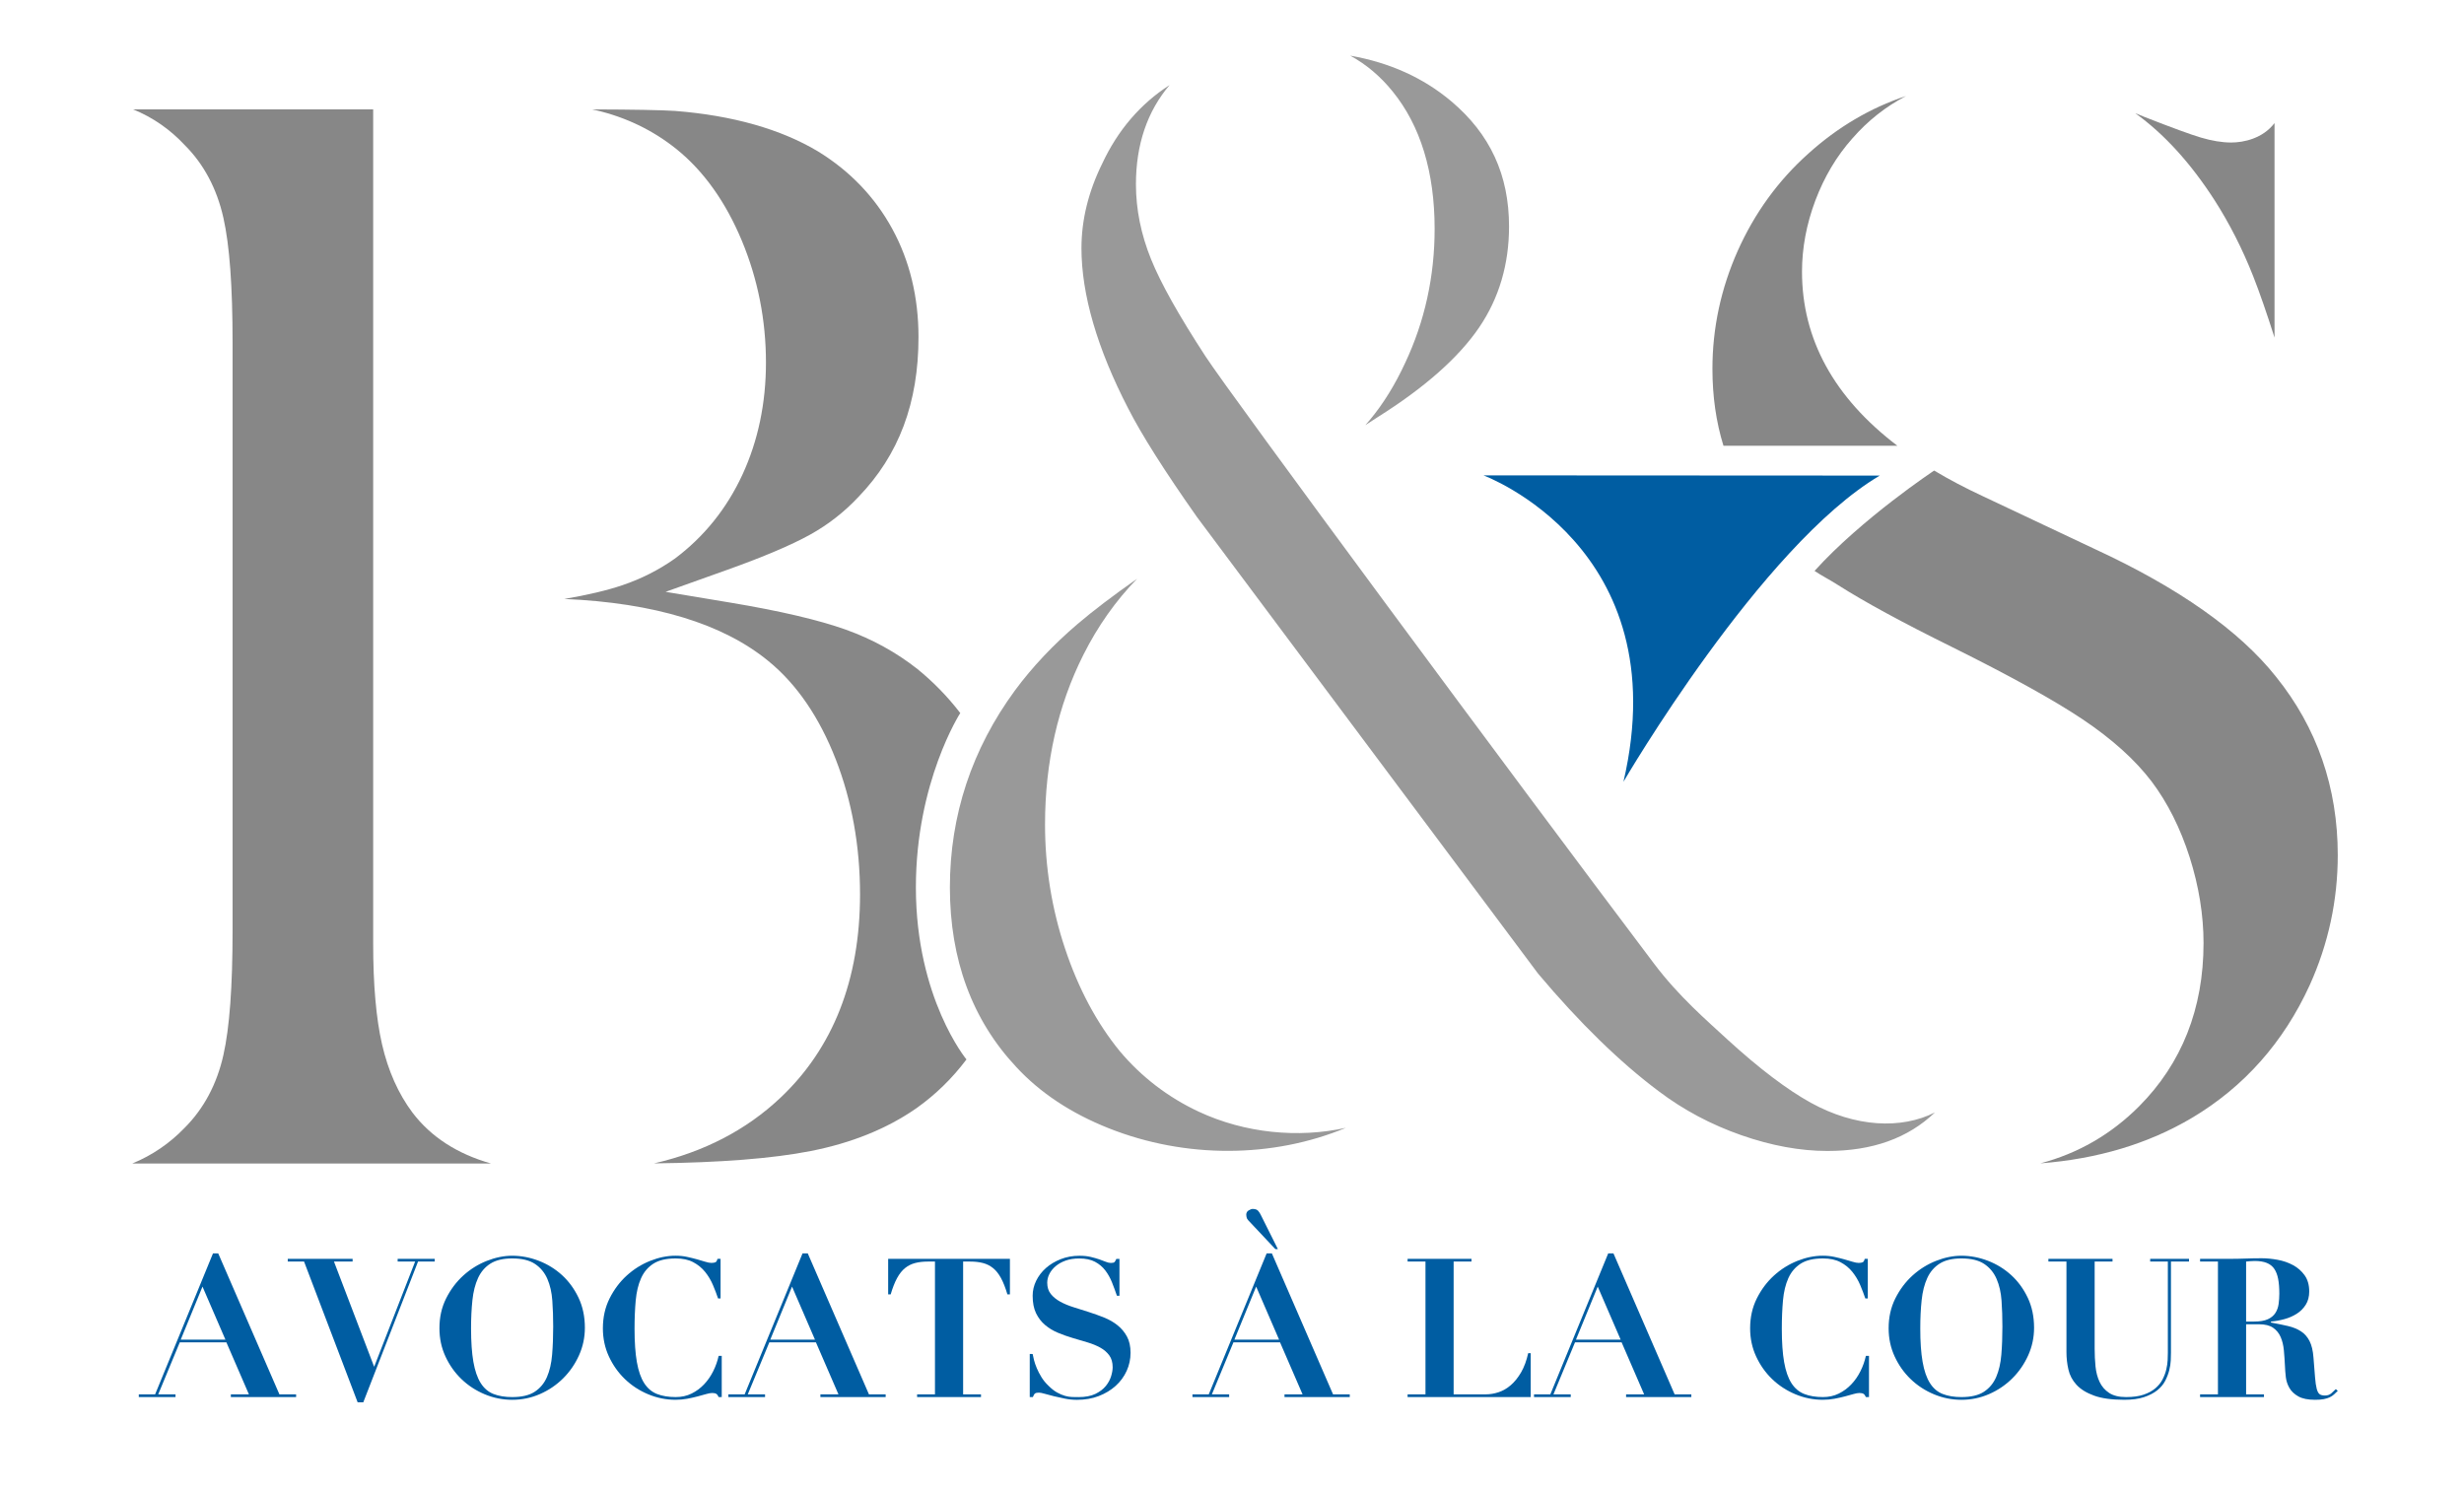 <?xml version="1.0" encoding="utf-8"?>
<!-- Generator: Adobe Illustrator 25.2.1, SVG Export Plug-In . SVG Version: 6.00 Build 0)  -->
<svg version="1.1" id="Calque_1" xmlns="http://www.w3.org/2000/svg" xmlns:xlink="http://www.w3.org/1999/xlink" x="0px" y="0px"
	 viewBox="0 0 211.093 127.799" style="enable-background:new 0 0 211.093 127.799;" xml:space="preserve">
<style type="text/css">
	.st0{fill:#999999;}
	.st1{fill:#005DA2;}
	.st2{fill:#878787;}
</style>
<g>
	<g>
		<path class="st0" d="M131.772,83.426c3.555,4.224,7.036,7.615,10.346,10.084
			c2.107,1.594,4.481,2.854,7.058,3.754c2.566,0.897,5.046,1.354,7.374,1.354
			c3.848,0,6.905-1.088,9.217-3.301c-2.888,1.459-6.826,1.271-10.634-0.832
			c-2.025-1.119-4.404-2.921-7.072-5.355c-1.854-1.713-4.22-3.729-6.354-6.559
			c-12.016-15.925-36.288-48.745-38.44-52.054
			c-2.295-3.524-3.818-6.242-4.654-8.306c-0.859-2.122-1.296-4.282-1.296-6.421
			c0-3.396,0.968-6.251,2.883-8.502c-2.493,1.602-4.433,3.86-5.772,6.728
			c-1.185,2.406-1.778,4.833-1.778,7.238c0,3.98,1.348,8.602,4.004,13.742
			c1.149,2.257,3.137,5.392,5.907,9.324L131.772,83.426z M97.418,49.587
			c-2.044,1.431-3.753,2.729-5.111,3.886c-2.068,1.765-3.865,3.671-5.342,5.667
			c-3.705,5.043-5.587,10.727-5.587,16.892c0,6.19,1.914,11.368,5.691,15.396
			c2.036,2.205,4.698,3.965,7.921,5.244c6.583,2.613,14.051,2.564,20.313-0.037
			c-4.091,0.898-8.647,0.465-12.611-1.387c-2.614-1.223-4.885-2.96-6.742-5.161
			c-1.986-2.423-3.565-5.382-4.707-8.813c-1.138-3.408-1.714-6.986-1.714-10.638
			c0-5.304,1.104-10.19,3.28-14.52C94.052,53.643,95.593,51.462,97.418,49.587z
			 M115.679,4.769c1.365,0.746,2.581,1.769,3.63,3.067
			c2.387,2.941,3.597,6.903,3.597,11.778c0,4.066-0.85,7.929-2.526,11.482
			c-0.864,1.871-1.883,3.52-3.03,4.89c-0.119,0.145-0.246,0.291-0.379,0.439
			c0.339-0.22,0.695-0.45,1.062-0.688c4.021-2.528,6.941-5.112,8.69-7.688
			c1.697-2.496,2.557-5.403,2.557-8.641c0-4.415-1.62-7.927-4.955-10.735
			C121.941,6.665,119.043,5.358,115.679,4.769z"/>
	</g>
</g>
<path class="st1" d="M127.089,40.731c0,0,16.685,6.141,11.994,26.251
	c0,0,11.795-20.231,21.96-26.233L127.089,40.731z"/>
<g>
	<path class="st2" d="M35.341,95.336c-1.217-1.622-2.096-3.6-2.618-5.887
		c-0.5-2.189-0.753-5.079-0.753-8.588V9.371H11.401
		c1.677,0.678,3.171,1.713,4.445,3.083c1.614,1.613,2.733,3.714,3.292,6.206
		c0.53,2.357,0.787,5.857,0.787,10.701v50.339c0,4.843-0.257,8.344-0.787,10.701
		c-0.558,2.491-1.678,4.592-3.328,6.242c-1.278,1.327-2.788,2.356-4.478,3.048
		h30.734C39.173,98.87,36.922,97.415,35.341,95.336z"/>
	<path class="st2" d="M82.267,61.096c-1.069-1.393-2.291-2.65-3.656-3.761
		c-1.809-1.43-3.876-2.57-6.129-3.378c-2.322-0.833-5.662-1.615-9.924-2.325
		l-5.536-0.922l5.285-1.888c3.098-1.107,5.483-2.119,7.092-3.01
		c1.544-0.856,2.94-1.946,4.149-3.239c3.463-3.591,5.14-8.063,5.14-13.69
		c0-3.425-0.756-6.545-2.247-9.273c-1.485-2.722-3.621-4.952-6.348-6.629
		c-3.191-1.914-7.321-3.087-12.262-3.477c-1.167-0.076-3.553-0.119-7.09-0.13
		c0.086,0.019,0.171,0.038,0.255,0.057c2.597,0.594,4.944,1.724,6.977,3.36
		c2.322,1.877,4.202,4.517,5.588,7.849c1.366,3.284,2.059,6.793,2.059,10.43
		c0,3.473-0.677,6.701-2.012,9.592c-1.351,2.921-3.307,5.349-5.815,7.217
		c-1.367,0.963-2.859,1.716-4.467,2.261c-1.316,0.446-2.988,0.842-4.98,1.18
		c7.712,0.331,13.59,2.12,17.494,5.33c2.415,1.973,4.354,4.805,5.761,8.417
		c1.379,3.545,2.079,7.435,2.079,11.561c0,7.306-2.303,13.178-6.844,17.453
		c-2.918,2.748-6.533,4.619-10.8,5.6c5.674-0.065,10.179-0.42,13.412-1.057
		c3.496-0.684,6.539-1.914,9.046-3.658c1.641-1.16,3.08-2.562,4.304-4.191
		c0,0-4.333-5.239-4.333-14.741C78.464,66.981,82.267,61.096,82.267,61.096z"/>
	<path class="st2" d="M189.732,17.168c1.269,1.981,2.376,4.161,3.293,6.479
		c0.549,1.393,1.163,3.16,1.836,5.279V10.545
		c-1.01,1.322-2.638,1.666-3.713,1.666c-0.777,0-1.656-0.144-2.611-0.428
		c-0.862-0.257-2.418-0.826-4.761-1.741c-0.288-0.118-0.57-0.231-0.847-0.341
		C185.39,11.463,187.676,13.97,189.732,17.168z"/>
	<path class="st2" d="M194.998,57.997c-3.129-3.952-8.344-7.63-15.508-10.942l-9.625-4.543
		c-1.496-0.695-2.883-1.426-4.164-2.193c0,0-6.183,4.097-10.247,8.597
		c0.629,0.429,1.217,0.705,2.033,1.226c2.24,1.428,5.536,3.219,9.796,5.322
		c4.956,2.462,8.699,4.536,11.131,6.164c2.516,1.686,4.506,3.477,5.913,5.326
		c1.365,1.81,2.462,3.992,3.262,6.492c0.79,2.487,1.19,4.962,1.19,7.36
		c0,5.607-1.862,10.317-5.534,13.998c-2.393,2.396-5.221,4.025-8.445,4.874
		c4.896-0.373,9.257-1.681,12.996-3.903c4.452-2.649,7.845-6.475,10.082-11.374
		c1.592-3.518,2.4-7.265,2.4-11.129
		C200.278,67.489,198.502,62.349,194.998,57.997z"/>
	<path class="st2" d="M154.379,23.275c0-2.024,0.385-4.075,1.144-6.096
		c0.764-2.026,1.83-3.815,3.17-5.318c1.329-1.522,2.864-2.734,4.597-3.634
		c-3.057,1.016-5.857,2.666-8.376,4.941c-2.57,2.297-4.601,5.097-6.042,8.326
		c-1.438,3.227-2.166,6.626-2.166,10.101c0,2.367,0.314,4.558,0.944,6.596h14.896
		C157.126,34.064,154.379,29.07,154.379,23.275z"/>
</g>
<g>
	<path class="st1" d="M13.289,119.472l4.958-12.078h0.449l5.241,12.078h1.431v0.233h-5.59
		v-0.233h1.547l-1.93-4.458H15.402l-1.847,4.458h1.481v0.233h-3.145v-0.233H13.289z
		 M15.485,114.781h3.826l-1.963-4.542L15.485,114.781z"/>
	<path class="st1" d="M30.208,107.86v0.233h-1.597l3.443,9.017l3.511-9.017h-1.498v-0.233
		h3.178v0.233h-1.431l-4.692,12.062h-0.482l-4.591-12.062h-1.397v-0.233H30.208z"/>
	<path class="st1" d="M38.218,111.254c0.383-0.765,0.874-1.419,1.473-1.963
		c0.599-0.543,1.27-0.962,2.013-1.256s1.47-0.441,2.18-0.441
		c0.765,0,1.522,0.145,2.271,0.433c0.749,0.289,1.414,0.699,1.997,1.231
		c0.582,0.533,1.054,1.179,1.414,1.938s0.541,1.616,0.541,2.57
		c0,0.832-0.169,1.622-0.507,2.371s-0.793,1.406-1.364,1.971
		c-0.571,0.566-1.231,1.012-1.979,1.339s-1.539,0.491-2.371,0.491
		c-0.821,0-1.608-0.158-2.362-0.474c-0.754-0.316-1.417-0.749-1.988-1.298
		c-0.571-0.549-1.029-1.195-1.373-1.938c-0.344-0.743-0.516-1.547-0.516-2.412
		C37.644,112.873,37.835,112.019,38.218,111.254z M40.555,116.686
		c0.133,0.76,0.341,1.364,0.624,1.813s0.649,0.763,1.098,0.94
		s0.984,0.266,1.605,0.266c0.82,0,1.464-0.152,1.93-0.458
		c0.466-0.305,0.815-0.726,1.048-1.264s0.38-1.176,0.441-1.914
		c0.061-0.737,0.092-1.539,0.092-2.404c0-0.776-0.025-1.517-0.075-2.221
		c-0.05-0.705-0.191-1.325-0.424-1.863s-0.585-0.965-1.057-1.281
		c-0.472-0.316-1.123-0.474-1.955-0.474c-0.776,0-1.397,0.147-1.863,0.441
		s-0.821,0.707-1.065,1.239c-0.244,0.533-0.405,1.165-0.482,1.896
		c-0.078,0.732-0.116,1.537-0.116,2.413
		C40.356,114.969,40.422,115.926,40.555,116.686z"/>
	<path class="st1" d="M61.517,111.254c-0.122-0.366-0.269-0.751-0.441-1.156
		s-0.394-0.776-0.666-1.115c-0.272-0.338-0.61-0.616-1.015-0.832
		c-0.405-0.216-0.907-0.325-1.506-0.325c-0.81,0-1.447,0.15-1.913,0.449
		s-0.818,0.715-1.056,1.248c-0.239,0.533-0.391,1.167-0.458,1.905
		c-0.067,0.737-0.1,1.544-0.1,2.42c0,1.154,0.067,2.107,0.2,2.861
		c0.133,0.754,0.341,1.354,0.624,1.797c0.283,0.444,0.649,0.754,1.098,0.932
		c0.449,0.177,0.984,0.266,1.605,0.266c0.499,0,0.951-0.1,1.356-0.299
		s0.763-0.463,1.073-0.791c0.31-0.327,0.571-0.701,0.782-1.123
		c0.21-0.421,0.366-0.859,0.466-1.314h0.266v3.527h-0.266
		c-0.056-0.133-0.122-0.225-0.2-0.274s-0.194-0.075-0.349-0.075
		c-0.133,0-0.305,0.03-0.516,0.091c-0.211,0.061-0.452,0.127-0.724,0.2
		c-0.271,0.072-0.568,0.139-0.89,0.2c-0.322,0.061-0.66,0.091-1.015,0.091
		c-0.81,0-1.591-0.158-2.346-0.474s-1.417-0.749-1.988-1.298
		c-0.571-0.549-1.029-1.195-1.373-1.938c-0.344-0.743-0.516-1.547-0.516-2.412
		c0-0.943,0.191-1.797,0.574-2.562s0.874-1.419,1.472-1.963
		c0.599-0.543,1.267-0.962,2.005-1.256c0.737-0.294,1.461-0.441,2.171-0.441
		c0.355,0,0.685,0.033,0.99,0.1c0.305,0.066,0.587,0.136,0.848,0.208
		c0.261,0.072,0.496,0.142,0.707,0.208c0.21,0.067,0.388,0.1,0.532,0.1
		c0.155,0,0.272-0.02,0.35-0.058c0.078-0.039,0.133-0.136,0.167-0.292h0.266
		v3.394H61.517z"/>
	<path class="st1" d="M63.796,119.472l4.958-12.078h0.449l5.241,12.078h1.431v0.233h-5.59
		v-0.233h1.547l-1.93-4.458h-3.993l-1.847,4.458h1.481v0.233H62.398v-0.233H63.796z
		 M65.992,114.781h3.826l-1.963-4.542L65.992,114.781z"/>
	<path class="st1" d="M79.5,108.093c-0.41,0-0.776,0.042-1.098,0.125
		c-0.322,0.083-0.61,0.228-0.865,0.433c-0.255,0.205-0.482,0.491-0.682,0.856
		c-0.2,0.366-0.383,0.832-0.549,1.397h-0.216v-3.044h10.431v3.044h-0.216
		c-0.167-0.565-0.35-1.031-0.549-1.397c-0.2-0.366-0.427-0.651-0.682-0.856
		c-0.255-0.205-0.543-0.35-0.865-0.433c-0.322-0.083-0.688-0.125-1.098-0.125h-0.599
		v11.379h1.531v0.233h-5.474v-0.233h1.531v-11.379H79.5z"/>
	<path class="st1" d="M88.468,116.012c0.022,0.133,0.061,0.308,0.116,0.524
		c0.055,0.216,0.136,0.449,0.241,0.699s0.238,0.505,0.399,0.766
		c0.161,0.261,0.357,0.502,0.59,0.724c0.255,0.255,0.502,0.449,0.74,0.582
		c0.239,0.133,0.466,0.23,0.682,0.292s0.421,0.094,0.616,0.1
		c0.194,0.006,0.375,0.008,0.541,0.008c0.588,0,1.07-0.091,1.448-0.274
		c0.376-0.183,0.673-0.408,0.89-0.674s0.369-0.546,0.458-0.84
		c0.089-0.293,0.133-0.551,0.133-0.773c0-0.41-0.097-0.749-0.291-1.015
		c-0.194-0.266-0.452-0.488-0.774-0.666s-0.688-0.327-1.098-0.449
		c-0.411-0.122-0.832-0.247-1.265-0.375c-0.433-0.127-0.854-0.277-1.264-0.449
		c-0.411-0.171-0.776-0.394-1.098-0.665c-0.322-0.272-0.58-0.607-0.773-1.007
		c-0.194-0.399-0.291-0.898-0.291-1.497c0-0.443,0.1-0.871,0.299-1.281
		c0.2-0.41,0.477-0.773,0.832-1.089c0.355-0.316,0.779-0.571,1.273-0.766
		c0.493-0.194,1.028-0.291,1.605-0.291c0.366,0,0.688,0.033,0.965,0.1
		c0.277,0.066,0.521,0.136,0.732,0.208c0.21,0.072,0.396,0.142,0.557,0.208
		c0.161,0.067,0.308,0.1,0.441,0.1c0.155,0,0.258-0.025,0.308-0.075
		c0.05-0.05,0.102-0.141,0.158-0.274h0.266v3.161h-0.216
		c-0.133-0.388-0.274-0.771-0.424-1.148c-0.15-0.377-0.341-0.718-0.574-1.023
		s-0.527-0.552-0.882-0.741c-0.355-0.188-0.804-0.283-1.347-0.283
		c-0.444,0-0.835,0.061-1.173,0.183c-0.339,0.122-0.624,0.283-0.857,0.482
		s-0.411,0.421-0.532,0.666c-0.123,0.244-0.183,0.494-0.183,0.749
		c0,0.388,0.103,0.71,0.308,0.965c0.205,0.255,0.474,0.474,0.807,0.657
		c0.333,0.183,0.712,0.341,1.14,0.474c0.427,0.133,0.865,0.272,1.314,0.416
		s0.887,0.302,1.314,0.474c0.427,0.172,0.807,0.391,1.14,0.657
		c0.333,0.266,0.602,0.588,0.807,0.965s0.308,0.843,0.308,1.397
		c0,0.543-0.111,1.059-0.333,1.547c-0.222,0.488-0.535,0.915-0.94,1.281
		c-0.405,0.366-0.887,0.657-1.447,0.874s-1.184,0.324-1.872,0.324
		c-0.344,0-0.685-0.033-1.023-0.1c-0.338-0.067-0.654-0.136-0.948-0.208
		s-0.555-0.142-0.782-0.208c-0.228-0.066-0.396-0.1-0.507-0.1
		c-0.156,0-0.266,0.025-0.333,0.075c-0.066,0.05-0.127,0.152-0.183,0.308h-0.267
		v-3.693H88.468z"/>
	<path class="st1" d="M103.556,119.472l4.958-12.078h0.449l5.241,12.078h1.431v0.233h-5.59
		v-0.233h1.547l-1.93-4.458h-3.993l-1.847,4.458h1.481v0.233h-3.145v-0.233
		H103.556z M105.753,114.781h3.826l-1.963-4.542L105.753,114.781z M109.263,107.029
		l-2.346-2.496c-0.067-0.078-0.108-0.161-0.125-0.25s-0.025-0.155-0.025-0.2
		c0-0.167,0.069-0.291,0.208-0.374c0.139-0.083,0.252-0.125,0.341-0.125
		c0.222,0,0.38,0.056,0.474,0.167s0.169,0.228,0.225,0.349l1.464,2.928H109.263z"
		/>
	<path class="st1" d="M126.065,107.86v0.233h-1.531v11.379h2.745
		c0.366,0,0.734-0.061,1.106-0.183c0.371-0.122,0.721-0.324,1.048-0.607
		c0.327-0.283,0.621-0.649,0.882-1.098c0.26-0.449,0.463-0.995,0.607-1.639
		h0.216v3.76h-10.547v-0.233h1.531v-11.379h-1.531v-0.233H126.065z"/>
	<path class="st1" d="M132.819,119.472l4.958-12.078h0.449l5.241,12.078h1.431v0.233h-5.59
		v-0.233h1.547l-1.93-4.458h-3.993l-1.847,4.458h1.481v0.233h-3.145v-0.233H132.819
		z M135.015,114.781h3.826l-1.963-4.542L135.015,114.781z"/>
	<path class="st1" d="M159.803,111.254c-0.122-0.366-0.27-0.751-0.441-1.156
		s-0.394-0.776-0.665-1.115s-0.61-0.616-1.015-0.832
		c-0.405-0.216-0.907-0.325-1.506-0.325c-0.81,0-1.447,0.15-1.913,0.449
		s-0.818,0.715-1.057,1.248c-0.238,0.533-0.391,1.167-0.457,1.905
		c-0.066,0.737-0.1,1.544-0.1,2.42c0,1.154,0.066,2.107,0.199,2.861
		c0.133,0.754,0.341,1.354,0.624,1.797c0.282,0.444,0.648,0.754,1.098,0.932
		s0.984,0.266,1.605,0.266c0.499,0,0.951-0.1,1.356-0.299
		c0.404-0.2,0.762-0.463,1.072-0.791c0.311-0.327,0.571-0.701,0.782-1.123
		s0.366-0.859,0.466-1.314h0.267v3.527h-0.267
		c-0.056-0.133-0.122-0.225-0.199-0.274c-0.078-0.05-0.194-0.075-0.35-0.075
		c-0.133,0-0.306,0.03-0.516,0.091c-0.211,0.061-0.452,0.127-0.724,0.2
		c-0.272,0.072-0.568,0.139-0.891,0.2c-0.321,0.061-0.66,0.091-1.015,0.091
		c-0.81,0-1.592-0.158-2.346-0.474s-1.417-0.749-1.988-1.298
		c-0.571-0.549-1.028-1.195-1.372-1.938c-0.344-0.743-0.516-1.547-0.516-2.412
		c0-0.943,0.191-1.797,0.574-2.562c0.382-0.765,0.873-1.419,1.472-1.963
		c0.599-0.543,1.268-0.962,2.005-1.256s1.461-0.441,2.171-0.441
		c0.354,0,0.685,0.033,0.99,0.1c0.305,0.066,0.588,0.136,0.849,0.208
		c0.26,0.072,0.496,0.142,0.707,0.208c0.21,0.067,0.388,0.1,0.532,0.1
		c0.155,0,0.271-0.02,0.349-0.058c0.078-0.039,0.134-0.136,0.167-0.292h0.266
		v3.394H159.803z"/>
	<path class="st1" d="M162.373,111.254c0.383-0.765,0.874-1.419,1.473-1.963
		c0.599-0.543,1.27-0.962,2.013-1.256s1.47-0.441,2.18-0.441
		c0.765,0,1.522,0.145,2.271,0.433c0.749,0.289,1.414,0.699,1.996,1.231
		c0.583,0.533,1.054,1.179,1.415,1.938c0.359,0.76,0.54,1.616,0.54,2.57
		c0,0.832-0.169,1.622-0.507,2.371c-0.339,0.749-0.794,1.406-1.364,1.971
		c-0.571,0.566-1.231,1.012-1.98,1.339c-0.748,0.327-1.538,0.491-2.37,0.491
		c-0.821,0-1.608-0.158-2.362-0.474c-0.755-0.316-1.417-0.749-1.988-1.298
		c-0.571-0.549-1.029-1.195-1.372-1.938c-0.345-0.743-0.517-1.547-0.517-2.412
		C161.799,112.873,161.99,112.019,162.373,111.254z M164.711,116.686
		c0.133,0.76,0.341,1.364,0.624,1.813c0.282,0.449,0.648,0.763,1.098,0.94
		s0.984,0.266,1.605,0.266c0.82,0,1.464-0.152,1.93-0.458
		c0.466-0.305,0.815-0.726,1.048-1.264c0.233-0.538,0.38-1.176,0.441-1.914
		c0.061-0.737,0.091-1.539,0.091-2.404c0-0.776-0.024-1.517-0.074-2.221
		c-0.05-0.705-0.191-1.325-0.425-1.863c-0.232-0.538-0.585-0.965-1.056-1.281
		c-0.472-0.316-1.123-0.474-1.955-0.474c-0.776,0-1.397,0.147-1.863,0.441
		s-0.821,0.707-1.064,1.239c-0.244,0.533-0.405,1.165-0.482,1.896
		c-0.078,0.732-0.117,1.537-0.117,2.413
		C164.51,114.969,164.577,115.926,164.711,116.686z"/>
	<path class="st1" d="M180.981,107.86v0.233h-1.53v7.47
		c0,0.521,0.024,1.029,0.074,1.522s0.167,0.935,0.35,1.322
		c0.183,0.389,0.455,0.702,0.815,0.94c0.36,0.239,0.846,0.358,1.455,0.358
		c0.6,0,1.101-0.069,1.506-0.208s0.74-0.321,1.007-0.549
		c0.266-0.228,0.471-0.482,0.615-0.766c0.145-0.283,0.25-0.565,0.316-0.848
		s0.105-0.549,0.116-0.799c0.011-0.25,0.017-0.458,0.017-0.624v-7.819h-1.514
		v-0.233h3.327v0.233h-1.547v7.803c0,0.177-0.006,0.402-0.017,0.674
		c-0.012,0.271-0.056,0.557-0.134,0.856c-0.077,0.3-0.194,0.599-0.349,0.898
		c-0.156,0.299-0.383,0.568-0.683,0.807c-0.3,0.238-0.677,0.432-1.131,0.582
		c-0.455,0.15-1.016,0.225-1.681,0.225c-1.076,0-1.941-0.119-2.595-0.358
		c-0.655-0.238-1.156-0.549-1.506-0.932c-0.35-0.382-0.58-0.817-0.69-1.306
		c-0.111-0.488-0.167-0.981-0.167-1.48v-7.77h-1.547v-0.233H180.981z"/>
	<path class="st1" d="M188.483,108.093v-0.233h2.513c0.466,0,0.926-0.008,1.381-0.025
		c0.454-0.017,0.915-0.025,1.381-0.025c0.432,0,0.89,0.044,1.372,0.133
		s0.923,0.241,1.322,0.458s0.729,0.507,0.99,0.873
		c0.261,0.366,0.391,0.827,0.391,1.381c0,0.444-0.1,0.824-0.299,1.14
		c-0.2,0.316-0.458,0.574-0.774,0.773c-0.315,0.2-0.668,0.353-1.056,0.458
		c-0.389,0.106-0.771,0.175-1.148,0.208v0.083
		c0.544,0.1,1.029,0.2,1.456,0.299s0.796,0.25,1.106,0.449
		s0.557,0.477,0.74,0.832c0.183,0.355,0.297,0.832,0.341,1.431
		c0.056,0.699,0.1,1.259,0.133,1.68s0.081,0.749,0.142,0.981
		s0.145,0.388,0.25,0.466c0.104,0.078,0.258,0.116,0.457,0.116
		c0.222,0,0.405-0.063,0.549-0.191c0.145-0.127,0.271-0.247,0.383-0.358
		l0.166,0.15c-0.11,0.111-0.219,0.213-0.324,0.308s-0.228,0.175-0.365,0.241
		c-0.14,0.066-0.309,0.119-0.508,0.158c-0.199,0.039-0.449,0.058-0.749,0.058
		c-0.609,0-1.087-0.097-1.431-0.291s-0.599-0.435-0.765-0.724
		c-0.167-0.289-0.27-0.602-0.309-0.94c-0.038-0.338-0.063-0.657-0.074-0.957
		c-0.022-0.455-0.053-0.896-0.092-1.323c-0.039-0.427-0.131-0.807-0.274-1.14
		c-0.145-0.333-0.36-0.599-0.648-0.798c-0.289-0.2-0.693-0.3-1.215-0.3
		h-1.098v6.006h1.53v0.233h-5.474v-0.233h1.531v-11.379H188.483z M193.108,113.234
		c0.499,0,0.893-0.066,1.182-0.2c0.288-0.133,0.504-0.313,0.648-0.541
		c0.145-0.227,0.235-0.485,0.274-0.773s0.059-0.583,0.059-0.882
		c0-0.488-0.033-0.907-0.1-1.256c-0.067-0.35-0.178-0.638-0.333-0.865
		c-0.155-0.227-0.369-0.396-0.641-0.507s-0.618-0.167-1.04-0.167
		c-0.122,0-0.244,0.006-0.366,0.017c-0.122,0.011-0.243,0.022-0.365,0.033v5.141
		H193.108z"/>
</g>
</svg>
